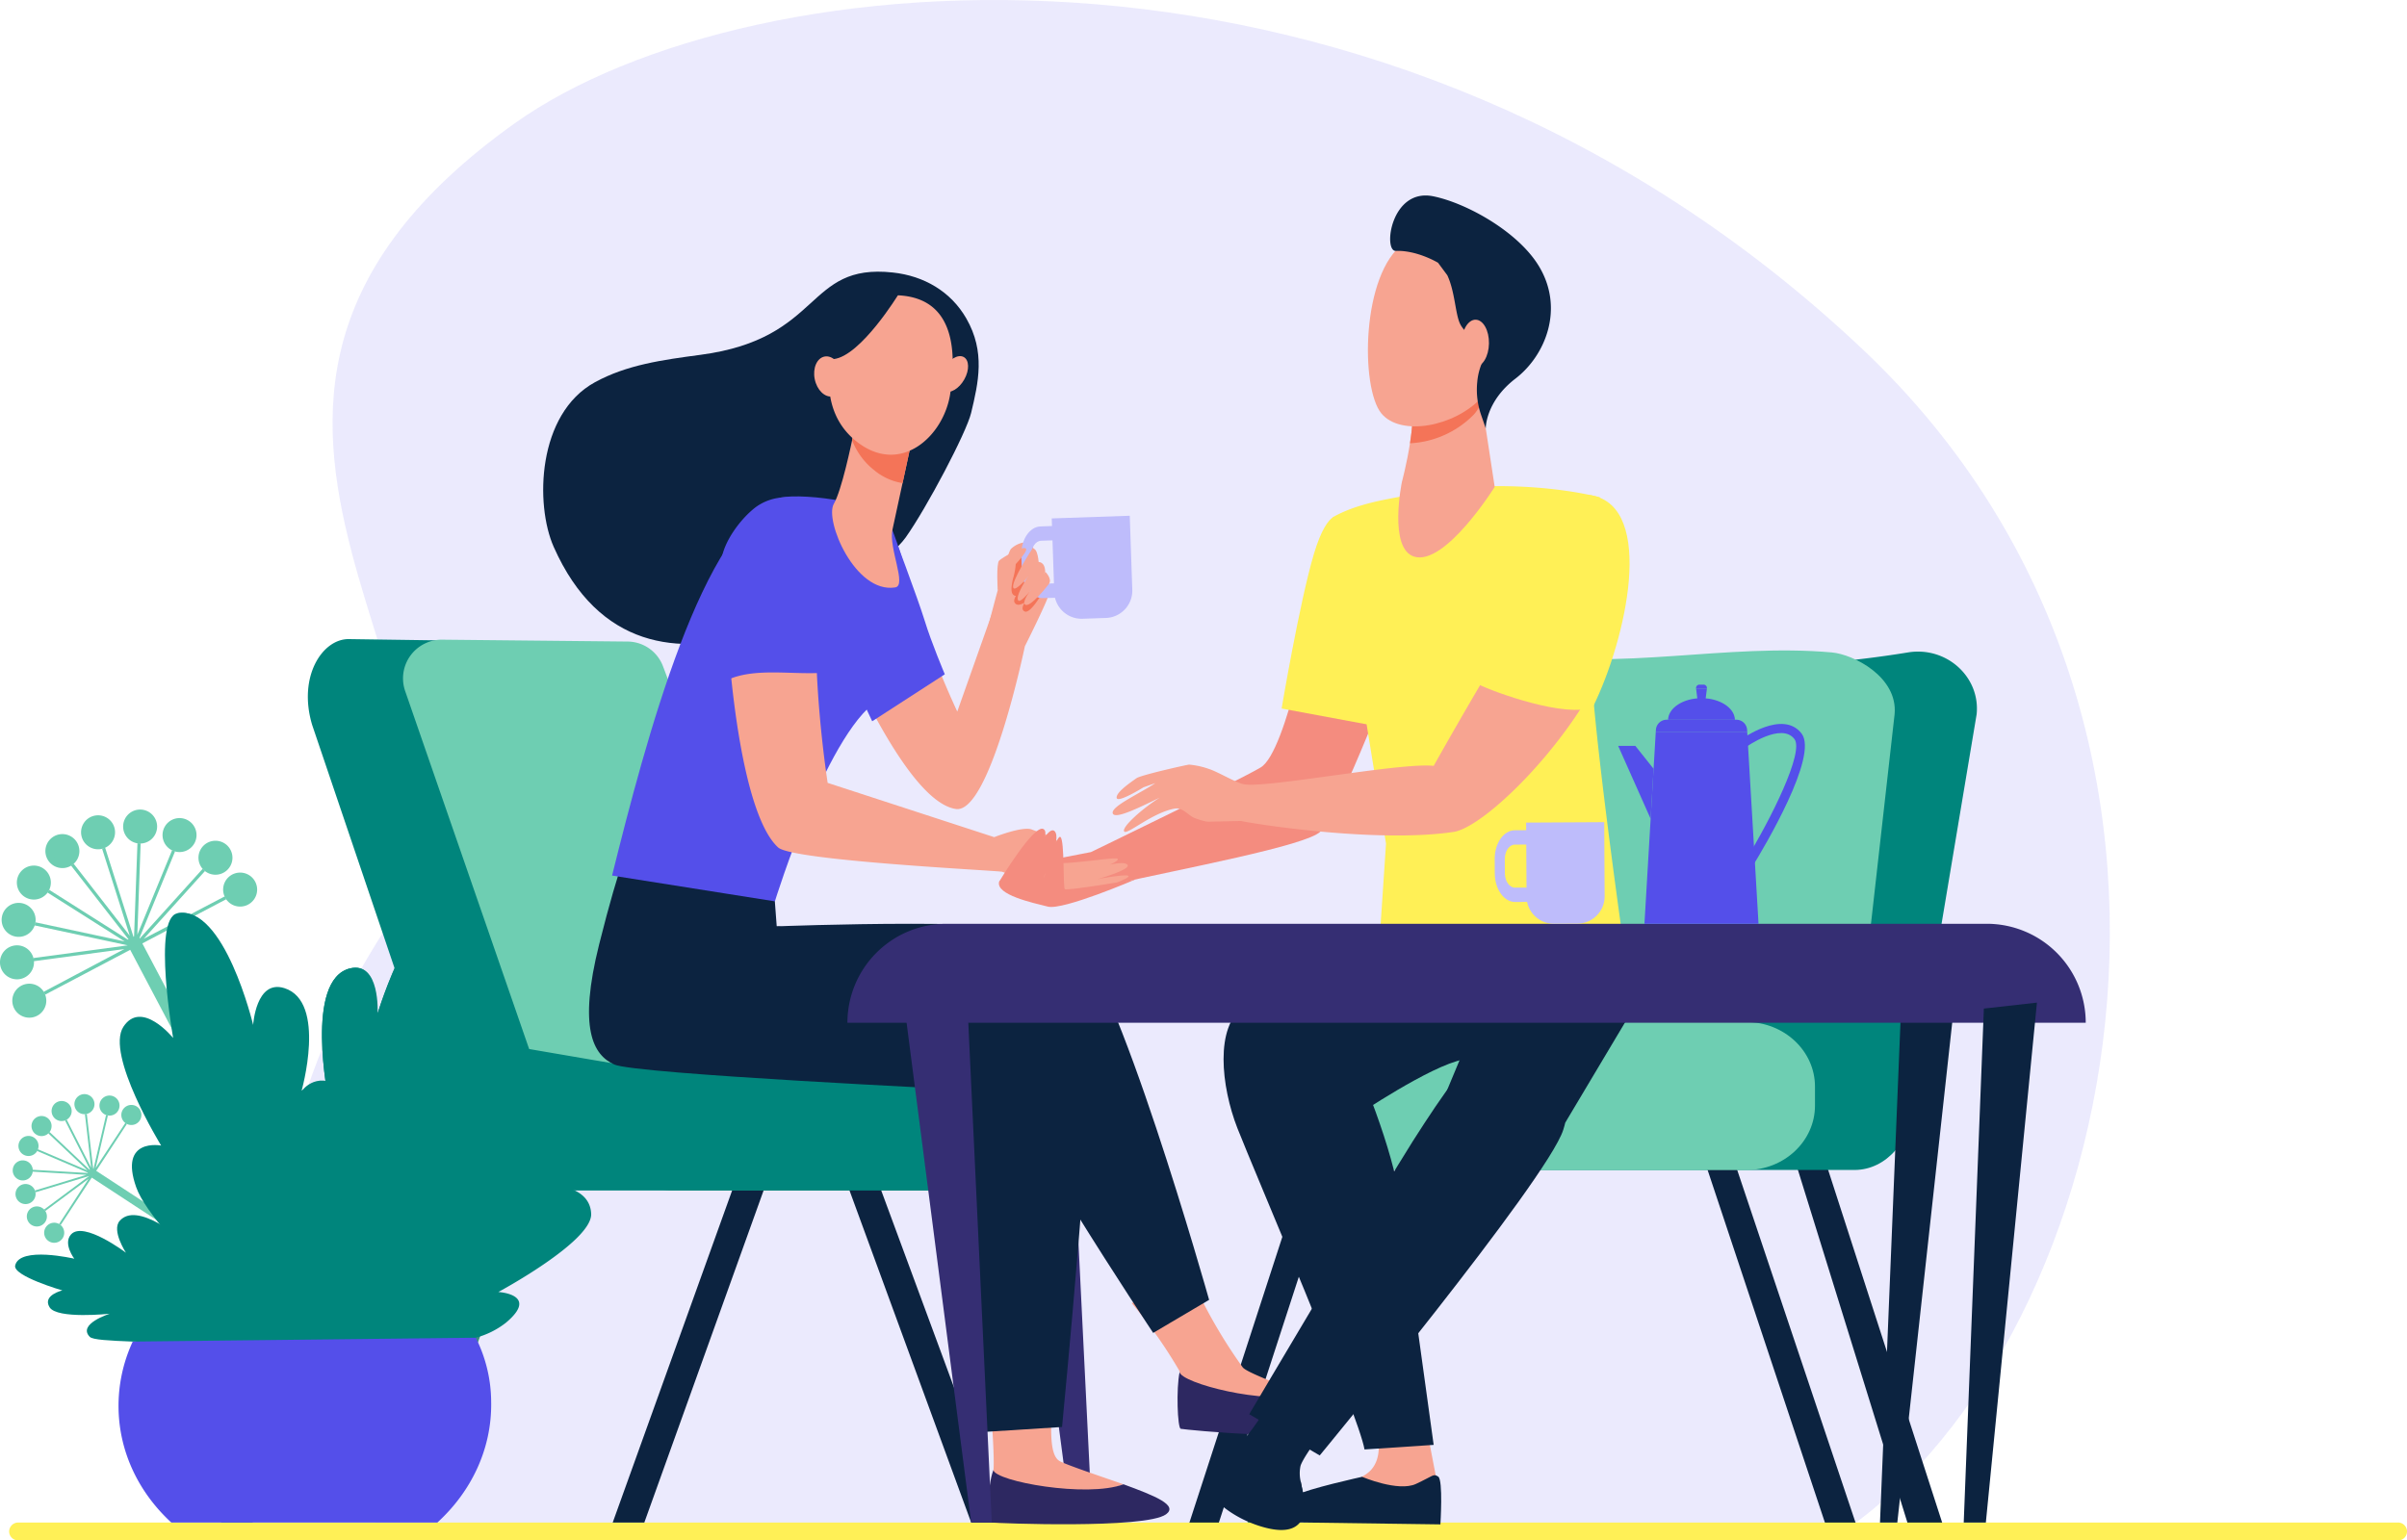 <svg xmlns="http://www.w3.org/2000/svg" width="690.856" height="442.271" viewBox="0 0 690.856 442.271">
  <g id="Group_6237" data-name="Group 6237" transform="translate(-295 -1793.443)">
    <g id="Group_5172" data-name="Group 5172" transform="translate(295 1793.442)">
      <path id="Path_3565" data-name="Path 3565" d="M660.736,961.678c-41.749-41.419-44.626-109.013-2.877-174.378s-78.43-149.719,37.95-232.535c67.039-47.7,249.463-64.952,386.945,65.058,116.257,109.939,72.251,290.608-9.525,341.855Z" transform="translate(-548.008 -519.407)" fill="#544fea" opacity="0.12"/>
      <g id="Group_5171" data-name="Group 5171" transform="translate(0 56.128)">
        <path id="Path_3368" data-name="Path 3368" d="M2806.026,1139.639a309.818,309.818,0,0,0,52.483-4.042h0c11.011-1.8,20.785,7,19.7,17.744l-18.6,111.157-53.583-8.334Z" transform="translate(-2310.875 -1004.408)" fill="#00857c"/>
        <path id="Path_3369" data-name="Path 3369" d="M2594.6,1246.179l118.563-1.891,10.312-91.529c.989-10.742-11.811-17.194-18.02-17.744-30.364-2.691-60.691,5.405-90.73.114l-2.734-.481c-9.5-1.673-18.126,6.109-18.055,16.283Z" transform="translate(-2179.688 -1003.825)" fill="#6eceb2"/>
        <g id="Group_5065" data-name="Group 5065" transform="translate(339.836 234.047)">
          <g id="Group_5061" data-name="Group 5061" transform="translate(16.69 32.105)">
            <path id="Path_3370" data-name="Path 3370" d="M2451.314,1609.4l37.376-116.479-7.454-3.121-38.63,119.6Z" transform="translate(-2442.607 -1489.799)" fill="#3c8f7c"/>
          </g>
          <g id="Group_5062" data-name="Group 5062" transform="translate(170.916 25.57)">
            <path id="Path_3371" data-name="Path 3371" d="M2895.145,1598.808l-40.764-126.14-7.452,3.125,38.182,123.015Z" transform="translate(-2846.929 -1472.668)" fill="#0c2340"/>
          </g>
          <path id="Path_3372" data-name="Path 3372" d="M2702.7,1412.809l-105.977,1.822c-9.166,0-17.361,5.768-17.361,16.365v5.62c0,10.6,7.43,19.19,16.6,19.19h106.975c9.167,0,16.6-8.591,16.6-19.19V1431C2719.527,1420.4,2711.865,1412.809,2702.7,1412.809Z" transform="translate(-2510.506 -1410.071)" fill="#00857c"/>
          <g id="Group_5063" data-name="Group 5063" transform="translate(146.195 30.443)">
            <path id="Path_3373" data-name="Path 3373" d="M2830.242,1606.692l-40.672-121.25-7.453,3.01,39.326,118.24Z" transform="translate(-2782.118 -1485.442)" fill="#0c2340"/>
          </g>
          <g id="Group_5064" data-name="Group 5064" transform="translate(0 29.612)">
            <path id="Path_3374" data-name="Path 3374" d="M2407.312,1605.366l38.7-119-7.454-3.1-39.7,122.1Z" transform="translate(-2398.851 -1483.263)" fill="#0c2340"/>
          </g>
          <path id="Path_3375" data-name="Path 3375" d="M2583.791,1408.9l-122.475-3.264c-10.892,0-24.375,11.563-24.375,21.8v5.429c0,10.236,8.83,18.535,19.722,18.535h127.127c10.893,0,19.723-8.3,19.723-18.535v-5.429C2603.514,1417.195,2594.683,1408.9,2583.791,1408.9Z" transform="translate(-2422.412 -1405.632)" fill="#6eceb2"/>
        </g>
        <path id="Path_3376" data-name="Path 3376" d="M2281.279,1404.221l7.2,146.449-5.971.006-19.5-148.149Z" transform="translate(-1974.989 -1169.664)" fill="#352e73"/>
        <g id="Group_5066" data-name="Group 5066" transform="translate(2.625 381.005)">
          <path id="Path_3381" data-name="Path 3381" d="M2203.042,1793.468a2.569,2.569,0,0,0-2.569-2.569H1517.44a2.6,2.6,0,0,0-2.629,2.569h0a2.6,2.6,0,0,0,2.629,2.569h683.033a2.569,2.569,0,0,0,2.569-2.569Z" transform="translate(-1514.811 -1790.899)" fill="#fff056"/>
        </g>
        <g id="Group_5074" data-name="Group 5074" transform="translate(88.363 21.87)">
          <path id="Path_3382" data-name="Path 3382" d="M2350.107,1098.258s-7.73,43-15.341,47.427-48.686,24.284-48.686,24.284l-19.991,3.889-6.375,4.623s11.365,6.353,15.677,6.289c4.757-.068,9.281-3.77,16.9-5.5,19.689-4.48,55.545-11.086,59.644-15.184,5.685-5.685,22.346-50.106,22.346-50.106Z" transform="translate(-2061.314 -1003.327)" fill="#f48c7f"/>
          <g id="Group_5068" data-name="Group 5068" transform="translate(147.267 70.082)">
            <path id="Path_3383" data-name="Path 3383" d="M2178.068,1083.9l-10.471,29.574a261.229,261.229,0,0,1-15.062-41.331c-9.162,3.267-15.093,6.96-22.33,13.253,8.458,20.546,24.4,54.2,37,56.05,9.8,1.441,19.8-46.73,19.8-46.73Z" transform="translate(-2128.473 -1057.255)" fill="#f7a491"/>
            <path id="Path_3384" data-name="Path 3384" d="M2257.905,1055.093c1.222-1.285,4.2-2.682,5.7-1.317s.89,3.595,1.737,4.7a15.707,15.707,0,0,1,2.124,4.315c.141.444,1.132,3.824,1.429,4.788s-6.974,15.429-6.974,15.429l-10.6-5.423S2256.681,1056.378,2257.905,1055.093Z" transform="translate(-2203.387 -1045.547)" fill="#f7a491"/>
            <path id="Path_3385" data-name="Path 3385" d="M2145.975,1043.191s7.529,19.962,9.456,26.266,5.778,15.409,5.778,15.409l-20.837,13.484-14.709-31.169Z" transform="translate(-2125.662 -1039.347)" fill="#544fea"/>
            <path id="Path_3386" data-name="Path 3386" d="M2270.3,1063.707v.611a18.755,18.755,0,0,1-.674,4.913c-.5,1.84-.963,4.321-.134,5.15,1.375,1.377,2.365-1.733,2.365-1.733s-2.547,2.74-1.962,3.947c.767,1.583,2.986,0,2.986,0s-1.5,2.082,0,2.653,4.544-4.573,4.544-4.573l1.776-2.557-7.337-8.882Z" transform="translate(-2214.345 -1051.746)" fill="#f47458"/>
            <g id="Group_5067" data-name="Group 5067" transform="translate(57.508 2.911)">
              <path id="Path_3387" data-name="Path 3387" d="M2282.648,1061.474l4.366-.116-1.127-4.116-3.379.115c-1.6.054-2.961-1.747-3.038-4.016l-.141-4.116c-.078-2.27,1.158-4.161,2.756-4.216l4.345-.149-.141-4.116-4.345.149c-3.2.109-5.668,3.891-5.513,8.431l.142,4.116C2276.728,1057.979,2279.454,1061.583,2282.648,1061.474Z" transform="translate(-2276.425 -1040.744)" fill="#bebcfb"/>
            </g>
            <path id="Path_3388" data-name="Path 3388" d="M2321.79,1035.5l.646,18.845a7.843,7.843,0,0,1-7.571,8.107l-6.717.23a7.843,7.843,0,0,1-8.106-7.57l-.727-21.236,22.394-.766Z" transform="translate(-2233.076 -1033.113)" fill="#bebcfb"/>
            <path id="Path_3389" data-name="Path 3389" d="M2275.773,1057.812s-6.292,9.584-5.475,11.255,7.295-6.929,7.295-6.929S2277.41,1057.461,2275.773,1057.812Z" transform="translate(-2215.083 -1048.379)" fill="#f7a491"/>
            <path id="Path_3390" data-name="Path 3390" d="M2281.569,1070.866s-6.54,8.931-7.637,8.155c-1.731-1.225,5.48-11.122,5.48-11.122S2281.569,1067.518,2281.569,1070.866Z" transform="translate(-2217.209 -1054.622)" fill="#f7a491"/>
            <path id="Path_3391" data-name="Path 3391" d="M2285.808,1078.726s-5.595,7.37-6.983,5.982,5.911-9.311,5.911-9.311S2286.656,1077.31,2285.808,1078.726Z" transform="translate(-2220.293 -1059.268)" fill="#f7a491"/>
            <path id="Path_3392" data-name="Path 3392" d="M2258.463,1069.558s-.454-7.66.4-8.517,6.823-4.341,7.694-3.472-5.081,6.715-5.081,6.715Z" transform="translate(-2207.732 -1048.155)" fill="#f7a491"/>
          </g>
          <g id="Group_5073" data-name="Group 5073">
            <g id="Group_5069" data-name="Group 5069" transform="translate(87.498 242.39)">
              <path id="Path_3393" data-name="Path 3393" d="M1968.97,1601.583l41.974-116.745,7.949,2.99-40.85,113.754Z" transform="translate(-1968.97 -1484.839)" fill="#0c2340"/>
            </g>
            <path id="Rectangle_78162" data-name="Rectangle 78162" d="M20.29,0h108.9a20.29,20.29,0,0,1,20.29,20.29v0a20.29,20.29,0,0,1-20.29,20.29H20.29A20.29,20.29,0,0,1,0,20.291v0A20.29,20.29,0,0,1,20.29,0Z" transform="translate(84.518 223.189)" fill="#3c8f7c"/>
            <g id="Group_5070" data-name="Group 5070" transform="translate(21.414 241.742)">
              <path id="Path_3394" data-name="Path 3394" d="M1795.724,1599.954l41.992-116.813,7.949,2.989-40.933,113.823Z" transform="translate(-1795.724 -1483.141)" fill="#3c8f7c"/>
            </g>
            <g id="Group_5071" data-name="Group 5071" transform="translate(149.349 244.125)">
              <path id="Path_3395" data-name="Path 3395" d="M2172.157,1604.4l-41.036-112.021,7.948-2.992,42.489,115.01Z" transform="translate(-2131.121 -1489.388)" fill="#0c2340"/>
            </g>
            <path id="Path_3396" data-name="Path 3396" d="M1867.612,1247.03h-15.76l-41.12-113.233a10.941,10.941,0,0,0-10.094-7.146l-49.3-.707c-7.59-.077-14.709,10.769-10.506,24.69l31.463,92.914h-.016l8.676,27.865,92.415.971Z" transform="translate(-1739.584 -1020.451)" fill="#00857c"/>
            <path id="Path_3397" data-name="Path 3397" d="M1929.09,1248.349l-80.2-.176-37.026-106.933a11.117,11.117,0,0,1,10.414-14.863l53.48.542a10.94,10.94,0,0,1,10.094,7.146Z" transform="translate(-1783.902 -1020.719)" fill="#6eceb2"/>
            <path id="Path_3398" data-name="Path 3398" d="M1988.182,1434.529s-54.393,10.763-69.3,8.364c-19.074-3.069-49.844-8.391-49.844-8.391-10.532,0-22.849,7.951-22.849,17.726v5.182c0,9.775,8.538,17.7,19.07,17.7h122.922c10.532,0,19.069-7.924,19.069-17.7v-5.182C2007.251,1442.453,1998.713,1434.529,1988.182,1434.529Z" transform="translate(-1805.526 -1211.313)" fill="#00857c"/>
            <g id="Group_5072" data-name="Group 5072" transform="translate(67.541)">
              <path id="Path_3399" data-name="Path 3399" d="M2248.448,1666.3c2.216,9.988,3.087,28.521,2.633,30.678a10.589,10.589,0,0,0,.876,3.744c12.941,7.122,25.928,4.083,36.491.129-7.3-2.526-16.987-5.788-18.45-6.73-3.813-2.457-1.921-15.069-1.288-31.047C2263.521,1668.8,2255.808,1663.76,2248.448,1666.3Z" transform="translate(-2121.886 -1352.699)" fill="#f7a491"/>
              <path id="Path_3400" data-name="Path 3400" d="M2253.276,1751.444c-1.9,4.809-1.461,14.9-.464,15.052,1.193.18,44.127,1.9,50-2.349,3.623-2.623-3.219-5.335-12.193-8.633C2280.056,1759.468,2253.9,1754.675,2253.276,1751.444Z" transform="translate(-2124.057 -1407.359)" fill="#2d2861"/>
              <path id="Path_3401" data-name="Path 3401" d="M2004.059,1288.417l.949,12.675s88.63,12.338,90.055,28.583-8.154,115.22-8.154,115.22l-21.727,1.383s-11.227-53.583-10.177-72.144c.955-16.87,4.718-26.047,4.718-26.047s-95.291-4.513-101.351-7.264-10.371-10.335-4.316-34.53,9.26-30.416,9.26-30.416Z" transform="translate(-1937.983 -1113.193)" fill="#0c2340"/>
              <path id="Path_3402" data-name="Path 3402" d="M2039.479,889.942c2.09-8.732,4.136-17.52-1.372-27.114-4.458-7.763-12.165-12.23-21.084-13.2-25.273-2.757-19.872,18.932-55.193,23.628-10.975,1.459-21.172,2.861-30.335,7.88-16.547,9.061-17.231,35.079-11.819,47.276,25.9,58.357,92.826,8.76,100.973-2.658C2026.708,917.256,2038.134,895.563,2039.479,889.942Z" transform="translate(-1916.651 -849.384)" fill="#0c2340"/>
              <path id="Path_3403" data-name="Path 3403" d="M2053.834,1045.8c-.8-7.55-5.078-18.036-5.078-18.036-.928-7.6-25.372-10.186-31.695-8.93-22.417,7.067-38.958,69.846-48.569,108.557l46.731,7.407s15.684-51.005,30.9-58.5C2056.715,1071.067,2055.021,1056.994,2053.834,1045.8Z" transform="translate(-1948.718 -954.008)" fill="#544fea"/>
              <path id="Path_3404" data-name="Path 3404" d="M2140.591,965.323s-.1.521-.28,1.408c-.86,4.256-3.547,16.928-5.784,20.81-2.7,4.69,6.113,25.8,17.627,23.971,3.428-.543-1.946-11.345-.789-16.575.655-2.957,2.641-12.166,4.244-19.611,1.231-5.721,2.236-10.4,2.236-10.4Z" transform="translate(-2051.116 -920.855)" fill="#f7a491"/>
              <path id="Path_3405" data-name="Path 3405" d="M2149.639,966.732c.18-.887.28-1.408.28-1.408l17.254-.394s-1,4.678-2.235,10.4c-.431,2-.89,4.131-1.343,6.231a16.762,16.762,0,0,1-8.238-3.789,19.959,19.959,0,0,1-6.241-8.515C2149.329,968.254,2149.506,967.392,2149.639,966.732Z" transform="translate(-2060.444 -920.855)" fill="#f47458"/>
              <path id="Path_3406" data-name="Path 3406" d="M2149.534,867.116a20.87,20.87,0,0,0-12.134,6.946c-5.1,6.049-10.592,24.755,2.072,34.926s25.175-1.342,27.03-13.548S2167.982,866.675,2149.534,867.116Z" transform="translate(-2049.681 -860.347)" fill="#f7a491"/>
              <path id="Path_3407" data-name="Path 3407" d="M2222.285,919.635c-1.511,2.7-4.048,4.189-5.667,3.334s-1.705-3.732-.193-6.428,4.048-4.189,5.666-3.334S2223.8,916.94,2222.285,919.635Z" transform="translate(-2101.41 -888.713)" fill="#f7a491"/>
              <path id="Path_3408" data-name="Path 3408" d="M2139.568,866.083s-10.865,17.789-18.637,18.611-8.793,10.274-8.793,10.274,2.779-21.78,10.474-25.981S2139.568,866.083,2139.568,866.083Z" transform="translate(-2037.571 -859.596)" fill="#0c2340"/>
              <path id="Path_3409" data-name="Path 3409" d="M2128.669,918.153c.632,3.159-.639,6.056-2.839,6.47s-4.5-1.81-5.129-4.969.64-6.056,2.84-6.47S2128.037,914.994,2128.669,918.153Z" transform="translate(-2042.767 -888.817)" fill="#f7a491"/>
              <path id="Path_3410" data-name="Path 3410" d="M2080.71,1086.809c-2.493,23.255,2.666,56.029,2.666,56.029l47.8,15.585s8.161-3.23,10.769-2.2,8.334,2.654,7.442,4.123-5.75-1.268-7.012-.754,3.373,4.789,5.32,5.969,16.349-1.234,18.5-1.023c1.161.113-.016.985-1.8,1.776,2.072-.441,4.187-.678,4.941-.054,1.646,1.364-8.446,4.2-8.446,4.2s13.324-2.521,7.288.217c0,0-14.031,7.04-21.947,3.152a119.415,119.415,0,0,0-12.751-5.463c-.772-.322-60.065-3.141-64.3-6.969-10.057-9.1-14.366-48.733-15.006-71.628A64.457,64.457,0,0,1,2080.71,1086.809Z" transform="translate(-2001.724 -996.068)" fill="#f7a491"/>
              <path id="Path_3411" data-name="Path 3411" d="M2081.716,1037.763c-.356-6.737-1.908-15.4-9.105-17.773a14.686,14.686,0,0,0-13.221,2.1c-4.292,3.274-9.274,9.928-9.852,15.383a120.721,120.721,0,0,0,1.159,34.5c8.164-4.142,19.655-1.543,29.006-2.429C2079.7,1069.475,2082.187,1046.665,2081.716,1037.763Z" transform="translate(-1998.4 -954.468)" fill="#544fea"/>
            </g>
            <path id="Path_3412" data-name="Path 3412" d="M2359.428,1614.865a137.878,137.878,0,0,1,13.659,19.387c.288.552.4,3.736.684,4.316,11.782,7.751,24.263,5.6,34.508,2.409-6.745-2.919-16.137-6.3-17.017-7.715a147.02,147.02,0,0,1-14.451-25.062C2371.532,1613.453,2366.553,1612.848,2359.428,1614.865Z" transform="translate(-2122.992 -1318.755)" fill="#f7a491"/>
            <path id="Path_3413" data-name="Path 3413" d="M2394.579,1677.618c-1.029,4.7-.617,16.089.317,16.3,1.116.25,40.667,4.256,45.731-.822,3.045-3.054-2.7-5.4-10.977-9.178C2419.4,1687.109,2394.96,1680.807,2394.579,1677.618Z" transform="translate(-2144.363 -1361.693)" fill="#2d2861"/>
            <path id="Path_3414" data-name="Path 3414" d="M2216.556,1448.2l-16.053,9.487s-43.858-65.9-47.313-81.079c-3.152-13.846-15.365-20.092-15.365-20.092l-45.331-15.555s74.511-2.946,84.334,2.948C2189.308,1351.4,2216.556,1448.2,2216.556,1448.2Z" transform="translate(-1957.879 -1152.997)" fill="#0c2340"/>
          </g>
        </g>
        <g id="Group_5075" data-name="Group 5075" transform="translate(63.446 260.911)">
          <path id="Path_3415" data-name="Path 3415" d="M1683.283,1596.16l41.267-117.053-7.949-3.048-42.342,120.1Z" transform="translate(-1674.26 -1476.059)" fill="#3c8f7c"/>
        </g>
        <g id="Group_5129" data-name="Group 5129" transform="translate(0 176.304)">
          <g id="Group_5108" data-name="Group 5108" transform="translate(3.649 81.701)">
            <g id="Group_5106" data-name="Group 5106">
              <g id="Group_5096" data-name="Group 5096" transform="translate(24.899 0.408)">
                <path id="Path_3441" data-name="Path 3441" d="M1582.79,1472.057a2.881,2.881,0,1,0,3.2-2.528A2.882,2.882,0,0,0,1582.79,1472.057Z" transform="translate(-1582.77 -1469.509)" fill="#6eceb2"/>
                <path id="Path_3442" data-name="Path 3442" d="M1588.5,1476.537a1.863,1.863,0,1,1-1.343-2.87,1.865,1.865,0,0,1,1.343,2.87Z" transform="translate(-1584.199 -1472.073)" fill="#6eceb2"/>
              </g>
              <g id="Group_5097" data-name="Group 5097" transform="translate(5.396 6.283)">
                <path id="Path_3443" data-name="Path 3443" d="M1536.722,1485.935a2.881,2.881,0,1,1-4.06-.343A2.883,2.883,0,0,1,1536.722,1485.935Z" transform="translate(-1531.64 -1484.912)" fill="#6eceb2"/>
                <path id="Path_3444" data-name="Path 3444" d="M1538.485,1491.9a1.863,1.863,0,1,1-1.046-3.281A1.864,1.864,0,0,1,1538.485,1491.9Z" transform="translate(-1533.98 -1487.202)" fill="#6eceb2"/>
              </g>
              <g id="Group_5098" data-name="Group 5098" transform="translate(17.708)">
                <path id="Path_3445" data-name="Path 3445" d="M1569.679,1471.313a2.881,2.881,0,1,1-2.89-2.873A2.882,2.882,0,0,1,1569.679,1471.313Z" transform="translate(-1563.917 -1468.44)" fill="#6eceb2"/>
                <path id="Path_3446" data-name="Path 3446" d="M1568.637,1476.343a1.863,1.863,0,1,1,1.856-1.87A1.867,1.867,0,0,1,1568.637,1476.343Z" transform="translate(-1565.68 -1471.023)" fill="#6eceb2"/>
              </g>
              <g id="Group_5099" data-name="Group 5099" transform="translate(31.175 3.105)">
                <path id="Path_3447" data-name="Path 3447" d="M1604.318,1481.307a2.881,2.881,0,1,1-.368-4.059A2.879,2.879,0,0,1,1604.318,1481.307Z" transform="translate(-1599.224 -1476.58)" fill="#6eceb2"/>
                <path id="Path_3448" data-name="Path 3448" d="M1604.361,1483.58a1.863,1.863,0,1,1-.238-2.625A1.865,1.865,0,0,1,1604.361,1483.58Z" transform="translate(-1600.364 -1479.02)" fill="#6eceb2"/>
              </g>
              <g id="Group_5100" data-name="Group 5100" transform="translate(9.026 36.92)">
                <path id="Path_3449" data-name="Path 3449" d="M1546.612,1569.406a2.881,2.881,0,1,0-3.867,1.282A2.883,2.883,0,0,0,1546.612,1569.406Z" transform="translate(-1541.156 -1565.229)" fill="#6eceb2"/>
                <path id="Path_3450" data-name="Path 3450" d="M1548.081,1569.527a1.863,1.863,0,1,1-.72-2.69,1.861,1.861,0,0,1,.72,2.69Z" transform="translate(-1543.325 -1566.101)" fill="#6eceb2"/>
              </g>
              <g id="Group_5101" data-name="Group 5101" transform="translate(0.805 25.805)">
                <path id="Path_3451" data-name="Path 3451" d="M1523.627,1541.619a2.882,2.882,0,1,0-3.786-1.5A2.882,2.882,0,0,0,1523.627,1541.619Z" transform="translate(-1519.605 -1536.09)" fill="#6eceb2"/>
                <path id="Path_3452" data-name="Path 3452" d="M1527.145,1541.208a1.863,1.863,0,1,1-2.3-2.735,1.865,1.865,0,0,1,2.3,2.735Z" transform="translate(-1522.153 -1537.466)" fill="#6eceb2"/>
              </g>
              <g id="Group_5102" data-name="Group 5102" transform="translate(1.648 12.003)">
                <path id="Path_3453" data-name="Path 3453" d="M1523.871,1505.552a2.882,2.882,0,1,0-1.934-3.587A2.881,2.881,0,0,0,1523.871,1505.552Z" transform="translate(-1521.815 -1499.908)" fill="#6eceb2"/>
                <path id="Path_3454" data-name="Path 3454" d="M1526.1,1505.939a1.863,1.863,0,1,1,3.424-.351A1.853,1.853,0,0,1,1526.1,1505.939Z" transform="translate(-1524.324 -1501.941)" fill="#6eceb2"/>
              </g>
              <g id="Group_5103" data-name="Group 5103" transform="translate(4.049 32.239)">
                <path id="Path_3455" data-name="Path 3455" d="M1529.542,1553.349a2.882,2.882,0,1,1-1.041,3.941A2.88,2.88,0,0,1,1529.542,1553.349Z" transform="translate(-1528.11 -1552.958)" fill="#6eceb2"/>
                <path id="Path_3456" data-name="Path 3456" d="M1533.379,1558.384a1.863,1.863,0,1,1,2.086-2.738A1.866,1.866,0,0,1,1533.379,1558.384Z" transform="translate(-1530.513 -1554.047)" fill="#6eceb2"/>
              </g>
              <g id="Group_5104" data-name="Group 5104" transform="translate(11.161 1.973)">
                <path id="Path_3457" data-name="Path 3457" d="M1547.23,1478.08a2.881,2.881,0,1,0,.823-3.992A2.88,2.88,0,0,0,1547.23,1478.08Z" transform="translate(-1546.755 -1473.613)" fill="#6eceb2"/>
                <path id="Path_3458" data-name="Path 3458" d="M1552.986,1481.061a1.859,1.859,0,1,1,.535-.534A1.89,1.89,0,0,1,1552.986,1481.061Z" transform="translate(-1548.824 -1476.105)" fill="#6eceb2"/>
              </g>
              <g id="Group_5105" data-name="Group 5105" transform="translate(0 19.019)">
                <path id="Path_3459" data-name="Path 3459" d="M1520.866,1518.343a2.882,2.882,0,1,1-3.329,2.349A2.881,2.881,0,0,1,1520.866,1518.343Z" transform="translate(-1517.494 -1518.3)" fill="#6eceb2"/>
                <path id="Path_3460" data-name="Path 3460" d="M1523.22,1524.749a1.864,1.864,0,1,1,2.152-1.519A1.867,1.867,0,0,1,1523.22,1524.749Z" transform="translate(-1520.08 -1520)" fill="#6eceb2"/>
              </g>
              <path id="Path_3461" data-name="Path 3461" d="M1550.551,1498.83l3.516-15.1-.529-.124-3.664,15.74-1.864-16.054-.54.063,1.789,15.407-7.016-13.833-.485.247,7.31,14.411-11.741-11.1-.373.395,11.269,10.653-14.26-6.085-.214.5,14.859,6.339-16.126-.947-.032.543,15.475.91-14.832,4.508.158.521,15.456-4.7-12.962,9.644.324.436,12.44-9.255-8.466,12.992.455.3,19.036-29.063-.454-.3Z" transform="translate(-1526.745 -1477.624)" fill="#6eceb2"/>
            </g>
            <g id="Group_5107" data-name="Group 5107" transform="translate(21.268 21.091)">
              <rect id="Rectangle_78163" data-name="Rectangle 78163" width="2.329" height="72.804" transform="matrix(0.548, -0.837, 0.837, 0.548, 0, 1.949)" fill="#6eceb2"/>
            </g>
          </g>
          <g id="Group_5121" data-name="Group 5121">
            <g id="Group_5119" data-name="Group 5119">
              <g id="Group_5109" data-name="Group 5109" transform="translate(56.966 8.953)">
                <path id="Path_3462" data-name="Path 3462" d="M1658.187,1279.758a4.877,4.877,0,1,0,6.8-1.121A4.88,4.88,0,0,0,1658.187,1279.758Z" transform="translate(-1657.272 -1277.723)" fill="#6eceb2"/>
                <path id="Path_3463" data-name="Path 3463" d="M1664.66,1290.075a3.155,3.155,0,1,1,.364-5.354,3.158,3.158,0,0,1-.364,5.354Z" transform="translate(-1658.97 -1281.684)" fill="#6eceb2"/>
              </g>
              <g id="Group_5110" data-name="Group 5110" transform="translate(23.27 1.65)">
                <path id="Path_3464" data-name="Path 3464" d="M1578.595,1262.507a4.877,4.877,0,1,1-5.731-3.838A4.88,4.88,0,0,1,1578.595,1262.507Z" transform="translate(-1568.934 -1258.576)" fill="#6eceb2"/>
                <path id="Path_3465" data-name="Path 3465" d="M1578.014,1271.785a3.156,3.156,0,0,1-2.085-5.886,3.2,3.2,0,0,1,.86-.3,3.154,3.154,0,0,1,1.225,6.189Z" transform="translate(-1572.222 -1262.881)" fill="#6eceb2"/>
              </g>
              <g id="Group_5111" data-name="Group 5111" transform="translate(46.651 2.449)">
                <path id="Path_3466" data-name="Path 3466" d="M1639.381,1267.9a4.877,4.877,0,1,1-1.925-6.626A4.876,4.876,0,0,1,1639.381,1267.9Z" transform="translate(-1630.229 -1260.671)" fill="#6eceb2"/>
                <path id="Path_3467" data-name="Path 3467" d="M1635.434,1273.465a3.154,3.154,0,1,1,4.282-1.245A3.161,3.161,0,0,1,1635.434,1273.465Z" transform="translate(-1632.441 -1264.914)" fill="#6eceb2"/>
              </g>
              <g id="Group_5112" data-name="Group 5112" transform="translate(64.048 18.096)">
                <path id="Path_3468" data-name="Path 3468" d="M1682.482,1311.12a4.879,4.879,0,1,1,2.782-6.314A4.876,4.876,0,0,1,1682.482,1311.12Z" transform="translate(-1675.84 -1301.691)" fill="#6eceb2"/>
                <path id="Path_3469" data-name="Path 3469" d="M1682.391,1313.515a3.154,3.154,0,1,1,1.8-4.083A3.156,3.156,0,0,1,1682.391,1313.515Z" transform="translate(-1677.236 -1305.235)" fill="#6eceb2"/>
              </g>
              <g id="Group_5113" data-name="Group 5113" transform="translate(3.532 49.997)">
                <path id="Path_3470" data-name="Path 3470" d="M1524.818,1394.232a4.878,4.878,0,1,0-6.778-1.274A4.881,4.881,0,0,0,1524.818,1394.232Z" transform="translate(-1517.188 -1385.325)" fill="#6eceb2"/>
                <path id="Path_3471" data-name="Path 3471" d="M1528.6,1394.607a3.155,3.155,0,1,1,1.137-4.573,3.15,3.15,0,0,1-1.137,4.573Z" transform="translate(-1521.39 -1387.386)" fill="#6eceb2"/>
              </g>
              <g id="Group_5114" data-name="Group 5114" transform="translate(0.47 26.793)">
                <path id="Path_3472" data-name="Path 3472" d="M1513.559,1334.227a4.879,4.879,0,1,0-4.374-5.335A4.877,4.877,0,0,0,1513.559,1334.227Z" transform="translate(-1509.161 -1324.493)" fill="#6eceb2"/>
                <path id="Path_3473" data-name="Path 3473" d="M1520.8,1335.514a3.154,3.154,0,1,1-1.156-5.933,3.157,3.157,0,0,1,1.156,5.933Z" transform="translate(-1513.502 -1327.63)" fill="#6eceb2"/>
              </g>
              <g id="Group_5115" data-name="Group 5115" transform="translate(13.032 7.047)">
                <path id="Path_3474" data-name="Path 3474" d="M1543.485,1281.017a4.878,4.878,0,1,0,.077-6.9A4.874,4.874,0,0,0,1543.485,1281.017Z" transform="translate(-1542.095 -1272.727)" fill="#6eceb2"/>
                <path id="Path_3475" data-name="Path 3475" d="M1548.173,1282.4a3.153,3.153,0,1,1,5.357,2.29A3.135,3.135,0,0,1,1548.173,1282.4Z" transform="translate(-1545.855 -1276.778)" fill="#6eceb2"/>
              </g>
              <g id="Group_5116" data-name="Group 5116" transform="translate(0 38.982)">
                <path id="Path_3476" data-name="Path 3476" d="M1512.7,1356.449a4.879,4.879,0,1,1-4.772,4.981A4.878,4.878,0,0,1,1512.7,1356.449Z" transform="translate(-1507.929 -1356.448)" fill="#6eceb2"/>
                <path id="Path_3477" data-name="Path 3477" d="M1515.955,1366.043a3.154,3.154,0,1,1,5.334-2.345A3.159,3.159,0,0,1,1515.955,1366.043Z" transform="translate(-1512.293 -1359.023)" fill="#6eceb2"/>
              </g>
              <g id="Group_5117" data-name="Group 5117" transform="translate(35.341)">
                <path id="Path_3478" data-name="Path 3478" d="M1600.594,1259.5a4.877,4.877,0,1,0,4.491-5.236A4.879,4.879,0,0,0,1600.594,1259.5Z" transform="translate(-1600.579 -1254.251)" fill="#6eceb2"/>
                <path id="Path_3479" data-name="Path 3479" d="M1608.38,1267.633a3.151,3.151,0,1,1,1.229-.353A3.159,3.159,0,0,1,1608.38,1267.633Z" transform="translate(-1603.305 -1258.631)" fill="#6eceb2"/>
              </g>
              <g id="Group_5118" data-name="Group 5118" transform="translate(4.841 16.083)">
                <path id="Path_3480" data-name="Path 3480" d="M1528.551,1297.491a4.878,4.878,0,1,1-6.856.748A4.88,4.88,0,0,1,1528.551,1297.491Z" transform="translate(-1520.62 -1296.415)" fill="#6eceb2"/>
                <path id="Path_3481" data-name="Path 3481" d="M1528.494,1307.9a3.154,3.154,0,1,1,4.432-.483A3.16,3.16,0,0,1,1528.494,1307.9Z" transform="translate(-1524.763 -1300.049)" fill="#6eceb2"/>
              </g>
              <path id="Path_3482" data-name="Path 3482" d="M1564.707,1307.022l17.589-19.482-.683-.618-18.328,20.3,10.4-25.3-.852-.35-9.98,24.283.95-26.238-.92-.033-.99,27.338-8.288-26.069-.877.279,7.955,25.021-16.129-20.711-.726.566,16.806,21.581-23.1-14.635-.493.778,22.17,14.044-25.66-5.493-.193.9,26.739,5.725-27.1,3.645.122.912,26.006-3.5-23.186,12.293.431.814,52.011-27.417-.427-.816Z" transform="translate(-1523.433 -1269.92)" fill="#6eceb2"/>
            </g>
            <g id="Group_5120" data-name="Group 5120" transform="translate(36.029 35.886)">
              <rect id="Rectangle_78164" data-name="Rectangle 78164" width="3.941" height="123.268" transform="translate(0 1.838) rotate(-27.803)" fill="#6eceb2"/>
            </g>
          </g>
          <g id="Group_5123" data-name="Group 5123" transform="translate(76.634 24.505)">
            <g id="Group_5122" data-name="Group 5122" transform="translate(1.618 0.005)">
              <path id="Path_3483" data-name="Path 3483" d="M1723.215,1450.708s45.925-34.106,52.218-48.8-6.683-13.038-6.683-13.038,18.544-26.288,13.623-34.974-15.163,2.407-15.163,2.407,8.6-35.562,1.123-37.54c-13.932-3.685-25.364,34.589-25.364,34.589s1.026-15.889-7.695-13.749c-13.151,3.227-6.194,37.437-6.194,37.437s-4.192-6.066-11.4-.3C1704.735,1387.092,1723.215,1450.708,1723.215,1450.708Z" transform="translate(-1713.077 -1318.508)" fill="#00857c"/>
            </g>
            <path id="Path_3484" data-name="Path 3484" d="M1713.106,1377.614c7.212-5.77,13.35-.589,13.35-.589s-6.957-34.21,6.194-37.437c8.72-2.14,7.934,12.91,7.934,12.91s11.194-37.433,25.125-33.749L1720.25,1450.59C1718.217,1442.357,1701.019,1387.286,1713.106,1377.614Z" transform="translate(-1708.835 -1318.494)" fill="#00857c"/>
          </g>
          <g id="Group_5124" data-name="Group 5124" transform="translate(88.452 81.206)">
            <path id="Path_3485" data-name="Path 3485" d="M1739.818,1541.46s31.309.608,48.079-3.881a24.016,24.016,0,0,0,8.7-4.329c9.714-8.161-2.2-8.8-2.2-8.8s26.971-14.488,26.643-22.453-10.881-8.161-10.881-8.161,14.811-17.228,9.067-24.18c-7.311-8.85-25.691,8.464-25.691,8.464s2.059-6.411-4.836-8.06c-10.4-2.487-21.02,34.289-21.02,34.289s1.364-15.016-5.78-13.535C1749.077,1493.474,1739.818,1541.46,1739.818,1541.46Z" transform="translate(-1739.818 -1467.141)" fill="#00857c"/>
          </g>
          <g id="Group_5126" data-name="Group 5126" transform="translate(34.372 29.646)">
            <g id="Group_5125" data-name="Group 5125" transform="translate(0 0.008)">
              <path id="Path_3486" data-name="Path 3486" d="M1649.641,1460.835s-41.771-35.664-46.868-50.03,7.149-12,7.149-12-16.05-26.135-10.84-34.1,14.281,3.211,14.281,3.211-6.029-34.358,1.207-35.785c13.479-2.661,22.036,34.447,22.036,34.447s-.013-15.181,8.154-12.615c12.317,3.869,3.624,36,3.624,36s4.546-12.01,11.058-6.082C1671.125,1394.51,1649.641,1460.835,1649.641,1460.835Z" transform="translate(-1598.04 -1331.992)" fill="#00857c"/>
            </g>
            <path id="Path_3487" data-name="Path 3487" d="M1688.269,1381.824c-7.55-4.532-11.3,1.5-11.3,1.5s7.44-25.861-4.878-29.731c-8.167-2.565-8.954,10.564-8.954,10.564s-8.279-34.7-21.757-32.044l35.94,132.118C1679.755,1456.524,1697.262,1387.222,1688.269,1381.824Z" transform="translate(-1624.849 -1331.972)" fill="#00857c"/>
          </g>
          <g id="Group_5128" data-name="Group 5128" transform="translate(4.329 116.436)">
            <g id="Group_5127" data-name="Group 5127">
              <path id="Path_3488" data-name="Path 3488" d="M1597.241,1596.092s-27.5.411-44.2-.274c-6.726-.277-11.468-.5-12.316-1.355-3.657-3.693,5.733-6.648,5.733-6.648s-15.1,1.63-17.274-1.844,3.655-4.844,3.655-4.844-14.219-4.123-13.54-7.148c1.264-5.635,16.969-1.961,16.969-1.961s-3.3-4.332-.93-6.967c3.575-3.972,15.76,5.253,15.76,5.253s-4.209-6.408-1.8-9.148C1558.806,1550.342,1597.241,1596.092,1597.241,1596.092Z" transform="translate(-1519.278 -1559.502)" fill="#00857c"/>
            </g>
          </g>
          <path id="Path_3489" data-name="Path 3489" d="M1612.259,1704.861h76.369c9.727-8.888,15.653-21.13,15.437-34.559a41.4,41.4,0,0,0-4.414-18.5l-98.465,1.107a43.844,43.844,0,0,0-4.072,19.157C1597.32,1684.862,1603.062,1696.4,1612.259,1704.861Z" transform="translate(-1563.091 -1500.161)" fill="#544fea"/>
        </g>
        <g id="Group_5131" data-name="Group 5131" transform="translate(347.501 83.443)">
          <path id="Path_3490" data-name="Path 3490" d="M2505.255,1346.58s-53.773,9.2-63.975,17.776,32.262,31.374,32.262,31.374,21.357-14.443,30.65-16.164c9.223-1.707,26.666-3.206,42.579-8.691s.471-26.74-3.26-29.512S2505.255,1346.58,2505.255,1346.58Z" transform="translate(-2431.782 -1214.913)" fill="#0c2340"/>
          <path id="Path_3491" data-name="Path 3491" d="M2487.035,1034.016c-1.26.839-3.346,3.334-5.521,10.664-4.084,13.764-9.228,44.26-9.228,44.26l29.635,5.507,1.517-6.564-5.054-53.169S2487.791,1033.512,2487.035,1034.016Z" transform="translate(-2451.939 -1025.086)" fill="#fff056"/>
          <path id="Path_3492" data-name="Path 3492" d="M2533.681,1013.2c-6.675,1.287-15.628,2.448-22.8,6.521l15.245,93.727-2.213,33.179,70.075-6.472s-9.932-70.206-8.9-81.555,2.431-44.581,2.431-44.581-11.691-3.252-29.5-3.213A146.192,146.192,0,0,0,2533.681,1013.2Z" transform="translate(-2475.814 -1010.805)" fill="#fff056"/>
          <path id="Path_3493" data-name="Path 3493" d="M2505.753,1724.494s1.813,6.216-1.762,10.223-18.149,7.695-20.1,9.864a6.161,6.161,0,0,0-1.848,4.056l40.075.815.429-13.185-1.682-8.768Z" transform="translate(-2457.975 -1452.262)" fill="#f7a491"/>
          <path id="Path_3494" data-name="Path 3494" d="M2496.176,1755.727s10.356,4.408,15.456,2.045,4.963-3.053,6.4-2.1.624,13.716.624,13.716l-45.086-.618s-.254-5.715,3.367-7.665S2496.176,1755.727,2496.176,1755.727Z" transform="translate(-2452.734 -1471.291)" fill="#0c2340"/>
          <path id="Path_3495" data-name="Path 3495" d="M2462.1,1403.858c-3.618-6.3-13.962-10.22-13.962-10.22s-5.374-2.667-13.716,3.029-6.531,22.869-1.846,34.876,34.888,82.4,36.489,92.259l19.852-1.31s-7.843-56.9-9.752-70.654C2477.331,1438.6,2468.367,1414.757,2462.1,1403.858Z" transform="translate(-2424.928 -1247.223)" fill="#0c2340"/>
          <path id="Path_3496" data-name="Path 3496" d="M2607.3,1382.178l-14.914,35.8,35.62,5.255,17.7-29.685Z" transform="translate(-2526.225 -1240.52)" fill="#0c2340"/>
          <g id="Group_5130" data-name="Group 5130" transform="translate(0 160.019)">
            <path id="Path_3497" data-name="Path 3497" d="M2443.873,1680.1s-8.839,16.38-13.615,19.911-5.348,12.791-5.679,13.953,1.491,4.365,10.846,7.284,13.22,1.612,13.923-2c.44-2.258-.541-5.563-1.078-8.524a10.216,10.216,0,0,1-.083-4.652c1.068-3.268,8.982-13.274,8.982-13.274Z" transform="translate(-2422.407 -1584.82)" fill="#0c2340"/>
            <path id="Path_3498" data-name="Path 3498" d="M2433.159,1758.645c9.354,2.918,12.023-.562,12.726-4.173.44-2.261-.544-5.576-1.081-8.54-1.071.285-3.383.607-7.759.065-4.544-.563-9.19-5.967-12.084-8.949a44.627,44.627,0,0,0-6,11.583C2418.63,1749.794,2423.8,1755.726,2433.159,1758.645Z" transform="translate(-2418.945 -1620.046)" fill="#0c2340"/>
            <path id="Path_3499" data-name="Path 3499" d="M2494.887,1458.351c-8.208,12.89-46.962,78.406-46.962,78.406l20.229,11.837s65.283-79.074,69.9-93.484-4.843-20.544-10.694-22.975C2517.728,1428.131,2514.008,1428.326,2494.887,1458.351Z" transform="translate(-2436.871 -1430.313)" fill="#0c2340"/>
          </g>
        </g>
        <path id="Path_3500" data-name="Path 3500" d="M2928.531,1404.221l-6,146.458,4.975,0,16.263-148.149Z" transform="translate(-2382.938 -1169.664)" fill="#0c2340"/>
        <path id="Rectangle_78165" data-name="Rectangle 78165" d="M28.414,0H327.006a28.413,28.413,0,0,1,28.413,28.413v0a0,0,0,0,1,0,0H0a0,0,0,0,1,0,0v0A28.414,28.414,0,0,1,28.414,0Z" transform="translate(243.227 209.098)" fill="#352e73"/>
        <path id="Path_3503" data-name="Path 3503" d="M2206.408,1401.276l6.93,147.564-5.912,0-19.286-149.275Z" transform="translate(-1928.677 -1167.833)" fill="#352e73"/>
        <path id="Path_3504" data-name="Path 3504" d="M2991.327,1401.276l-5.778,147.564,6.351,0,14.662-149.271Z" transform="translate(-2421.921 -1167.833)" fill="#0c2340"/>
        <path id="Path_3556" data-name="Path 3556" d="M2487.447,1025.22c-3.994-8.157-50.176,74.472-50.176,74.472-9.583-1.07-48.949,6.683-54.731,5.226-2.347-.592-7.381-3.586-9.683-4.31a23.357,23.357,0,0,0-5.773-1.281c-.458,0-13.826,2.98-15.127,3.913-1.613,1.157-5.915,4.034-5.671,5.64s7.7-3.037,7.7-3.037l3.4-1.2c-4.592,3.067-12.841,6.729-12.227,8.682.6,1.9,8.169-1.948,13.53-4.54-4.761,2.932-11.131,8.547-10.239,9.746.8,1.078,8.078-5.44,14.506-6.575,2.382-.42,4.064,2.163,5.732,2.726,1.225.414,3.09,1.167,4.421,1.022l8.883-.193c2.035.556,38.4,6.5,60.99,3.14,8.8-1.31,32.741-24.674,43.494-47.925C2495.111,1052.043,2490.689,1031.839,2487.447,1025.22Z" transform="translate(-2025.778 -935.928)" fill="#f7a491"/>
        <path id="Path_3557" data-name="Path 3557" d="M2652.875,1078.267c9.635-19.516,18.046-57.4-.382-60.809-11.893-2.2-22.808,17.831-32.672,54.171C2624.706,1074.1,2645.315,1081.472,2652.875,1078.267Z" transform="translate(-2195.697 -931.376)" fill="#fff056"/>
        <path id="Path_3558" data-name="Path 3558" d="M2583.669,938.872l4.076,26.685s-14.235,22.77-23.121,20.014c-7.456-2.312-3.518-21.423-3.518-21.423s1.422-5.281,2.331-11.159c.629-4.061,1.013-8.407.514-11.493C2562.733,933.941,2583.669,938.872,2583.669,938.872Z" transform="translate(-2158.736 -881.89)" fill="#f7a491"/>
        <path id="Path_3559" data-name="Path 3559" d="M2569.406,941.5c-1.218-7.555,19.717-2.624,19.717-2.624l.338,2.213a12.285,12.285,0,0,1-2.27,3.719,27.652,27.652,0,0,1-18.306,8.23C2569.517,948.961,2569.906,944.595,2569.406,941.5Z" transform="translate(-2164.19 -881.89)" fill="#f47458"/>
        <g id="Group_5169" data-name="Group 5169" transform="translate(392.618)">
          <path id="Path_3560" data-name="Path 3560" d="M2572.974,828.951c.592-.214,4.744,30.392-3.135,38.813s-23.227,11.177-28.733,4.545c-6.089-7.336-5.783-40.23,6.465-48.892S2572.974,828.951,2572.974,828.951Z" transform="translate(-2537.224 -809.719)" fill="#f7a491"/>
          <path id="Path_3561" data-name="Path 3561" d="M2566.312,792.277c9.467,1.917,24.264,10.076,30.3,20,7.419,12.2,1.94,25.72-6.7,32.352s-8.517,14.283-8.517,14.283l-1.364-3.952a22.017,22.017,0,0,1-1.081-9.334,18.156,18.156,0,0,1,1.4-5.611c2.077-4.429-4.461-7.372-6.295-11.057-1.412-2.838-1.481-9.329-3.7-14.02l-2.656-3.58s-5.985-3.627-12.123-3.4C2551.865,808.092,2554.165,789.817,2566.312,792.277Z" transform="translate(-2547.572 -792.049)" fill="#0c2340"/>
          <path id="Path_3562" data-name="Path 3562" d="M2607.7,892.227c-.062,3.734,1.647,6.791,3.817,6.828s3.981-2.96,4.044-6.694-1.646-6.792-3.817-6.828S2607.762,888.493,2607.7,892.227Z" transform="translate(-2580.816 -849.873)" fill="#f7a491"/>
        </g>
        <path id="Path_3563" data-name="Path 3563" d="M2259.61,1283.883s10.037-16.666,12.732-15.125-5.334,12.6-5.334,12.6,6.32-14.207,8.525-12-3.062,12.493-3.062,13.227,3.6-12.688,4.777-11.514.674,14.391,1.225,14.943,20.243-2.783,20.243-2.783-20.67,8.908-25.111,7.8S2258.63,1287.636,2259.61,1283.883Z" transform="translate(-1972.847 -1086.858)" fill="#f48c7f"/>
        <g id="Group_5086" data-name="Group 5086" transform="translate(464.447 140.441)">
          <path id="Path_3425" data-name="Path 3425" d="M2857.891,1189.227a3.1,3.1,0,0,0-3.09-2.912h-20a3.094,3.094,0,0,0-3.089,2.912l-.032.54h26.247Z" transform="translate(-2820.883 -1176.245)" fill="#544fea"/>
          <path id="Path_3426" data-name="Path 3426" d="M2826.406,1195.365l-3.249,55.135H2855.9l-3.251-55.135Z" transform="translate(-2815.614 -1181.843)" fill="#544fea"/>
          <path id="Path_3427" data-name="Path 3427" d="M2865.1,1161a.964.964,0,0,0-.956-1.082h-1.2a.964.964,0,0,0-.957,1.082l.006.05h3.1Z" transform="translate(-2839.629 -1159.916)" fill="#544fea"/>
          <g id="Group_5085" data-name="Group 5085" transform="translate(35.155 11.288)">
            <path id="Path_3428" data-name="Path 3428" d="M2898.995,1230.3l-2.207-1.355c7.594-12.363,17.016-31.428,14.19-35.107-3.764-4.9-13.8,2.232-13.9,2.305l-1.53-2.089c.494-.361,12.137-8.76,17.489-1.793C2917.966,1198.685,2902.2,1225.076,2898.995,1230.3Z" transform="translate(-2895.544 -1189.508)" fill="#544fea"/>
          </g>
          <path id="Path_3429" data-name="Path 3429" d="M2862.018,1162.886l.723,5.844h1.654l.724-5.844Z" transform="translate(-2839.651 -1161.753)" fill="#544fea"/>
          <path id="Path_3430" data-name="Path 3430" d="M2850.515,1170.1c-5.232,0-9.479,2.757-9.6,6.186h19.2C2860,1172.855,2855.748,1170.1,2850.515,1170.1Z" transform="translate(-2826.599 -1166.214)" fill="#544fea"/>
          <path id="Path_3431" data-name="Path 3431" d="M2813.546,1212.594l-.846,14.356-9.319-20.931h4.933Z" transform="translate(-2803.382 -1188.433)" fill="#544fea"/>
        </g>
        <g id="Group_5133" data-name="Group 5133" transform="translate(429.009 179.926)">
          <g id="Group_5132" data-name="Group 5132" transform="translate(0 2.301)">
            <path id="Path_3501" data-name="Path 3501" d="M2715.342,1296.983l3.636-.018-.277-4.119-3.382.019c-1.6.009-2.909-1.831-2.922-4.1l-.023-4.119c-.013-2.271,1.277-4.125,2.875-4.135l4.349-.024-.024-4.12-4.347.025c-3.2.018-5.777,3.727-5.75,8.27l.021,4.119C2709.525,1293.321,2712.146,1297,2715.342,1296.983Z" transform="translate(-2709.476 -1276.366)" fill="#bebcfb"/>
          </g>
          <path id="Path_3502" data-name="Path 3502" d="M2755.56,1272.725l.106,18.856a7.843,7.843,0,0,1-7.8,7.887l-6.722.037a7.842,7.842,0,0,1-7.887-7.8l-.119-21.248,22.408-.126Z" transform="translate(-2724.113 -1270.333)" fill="#bebcfb"/>
        </g>
      </g>
    </g>
  </g>
</svg>
